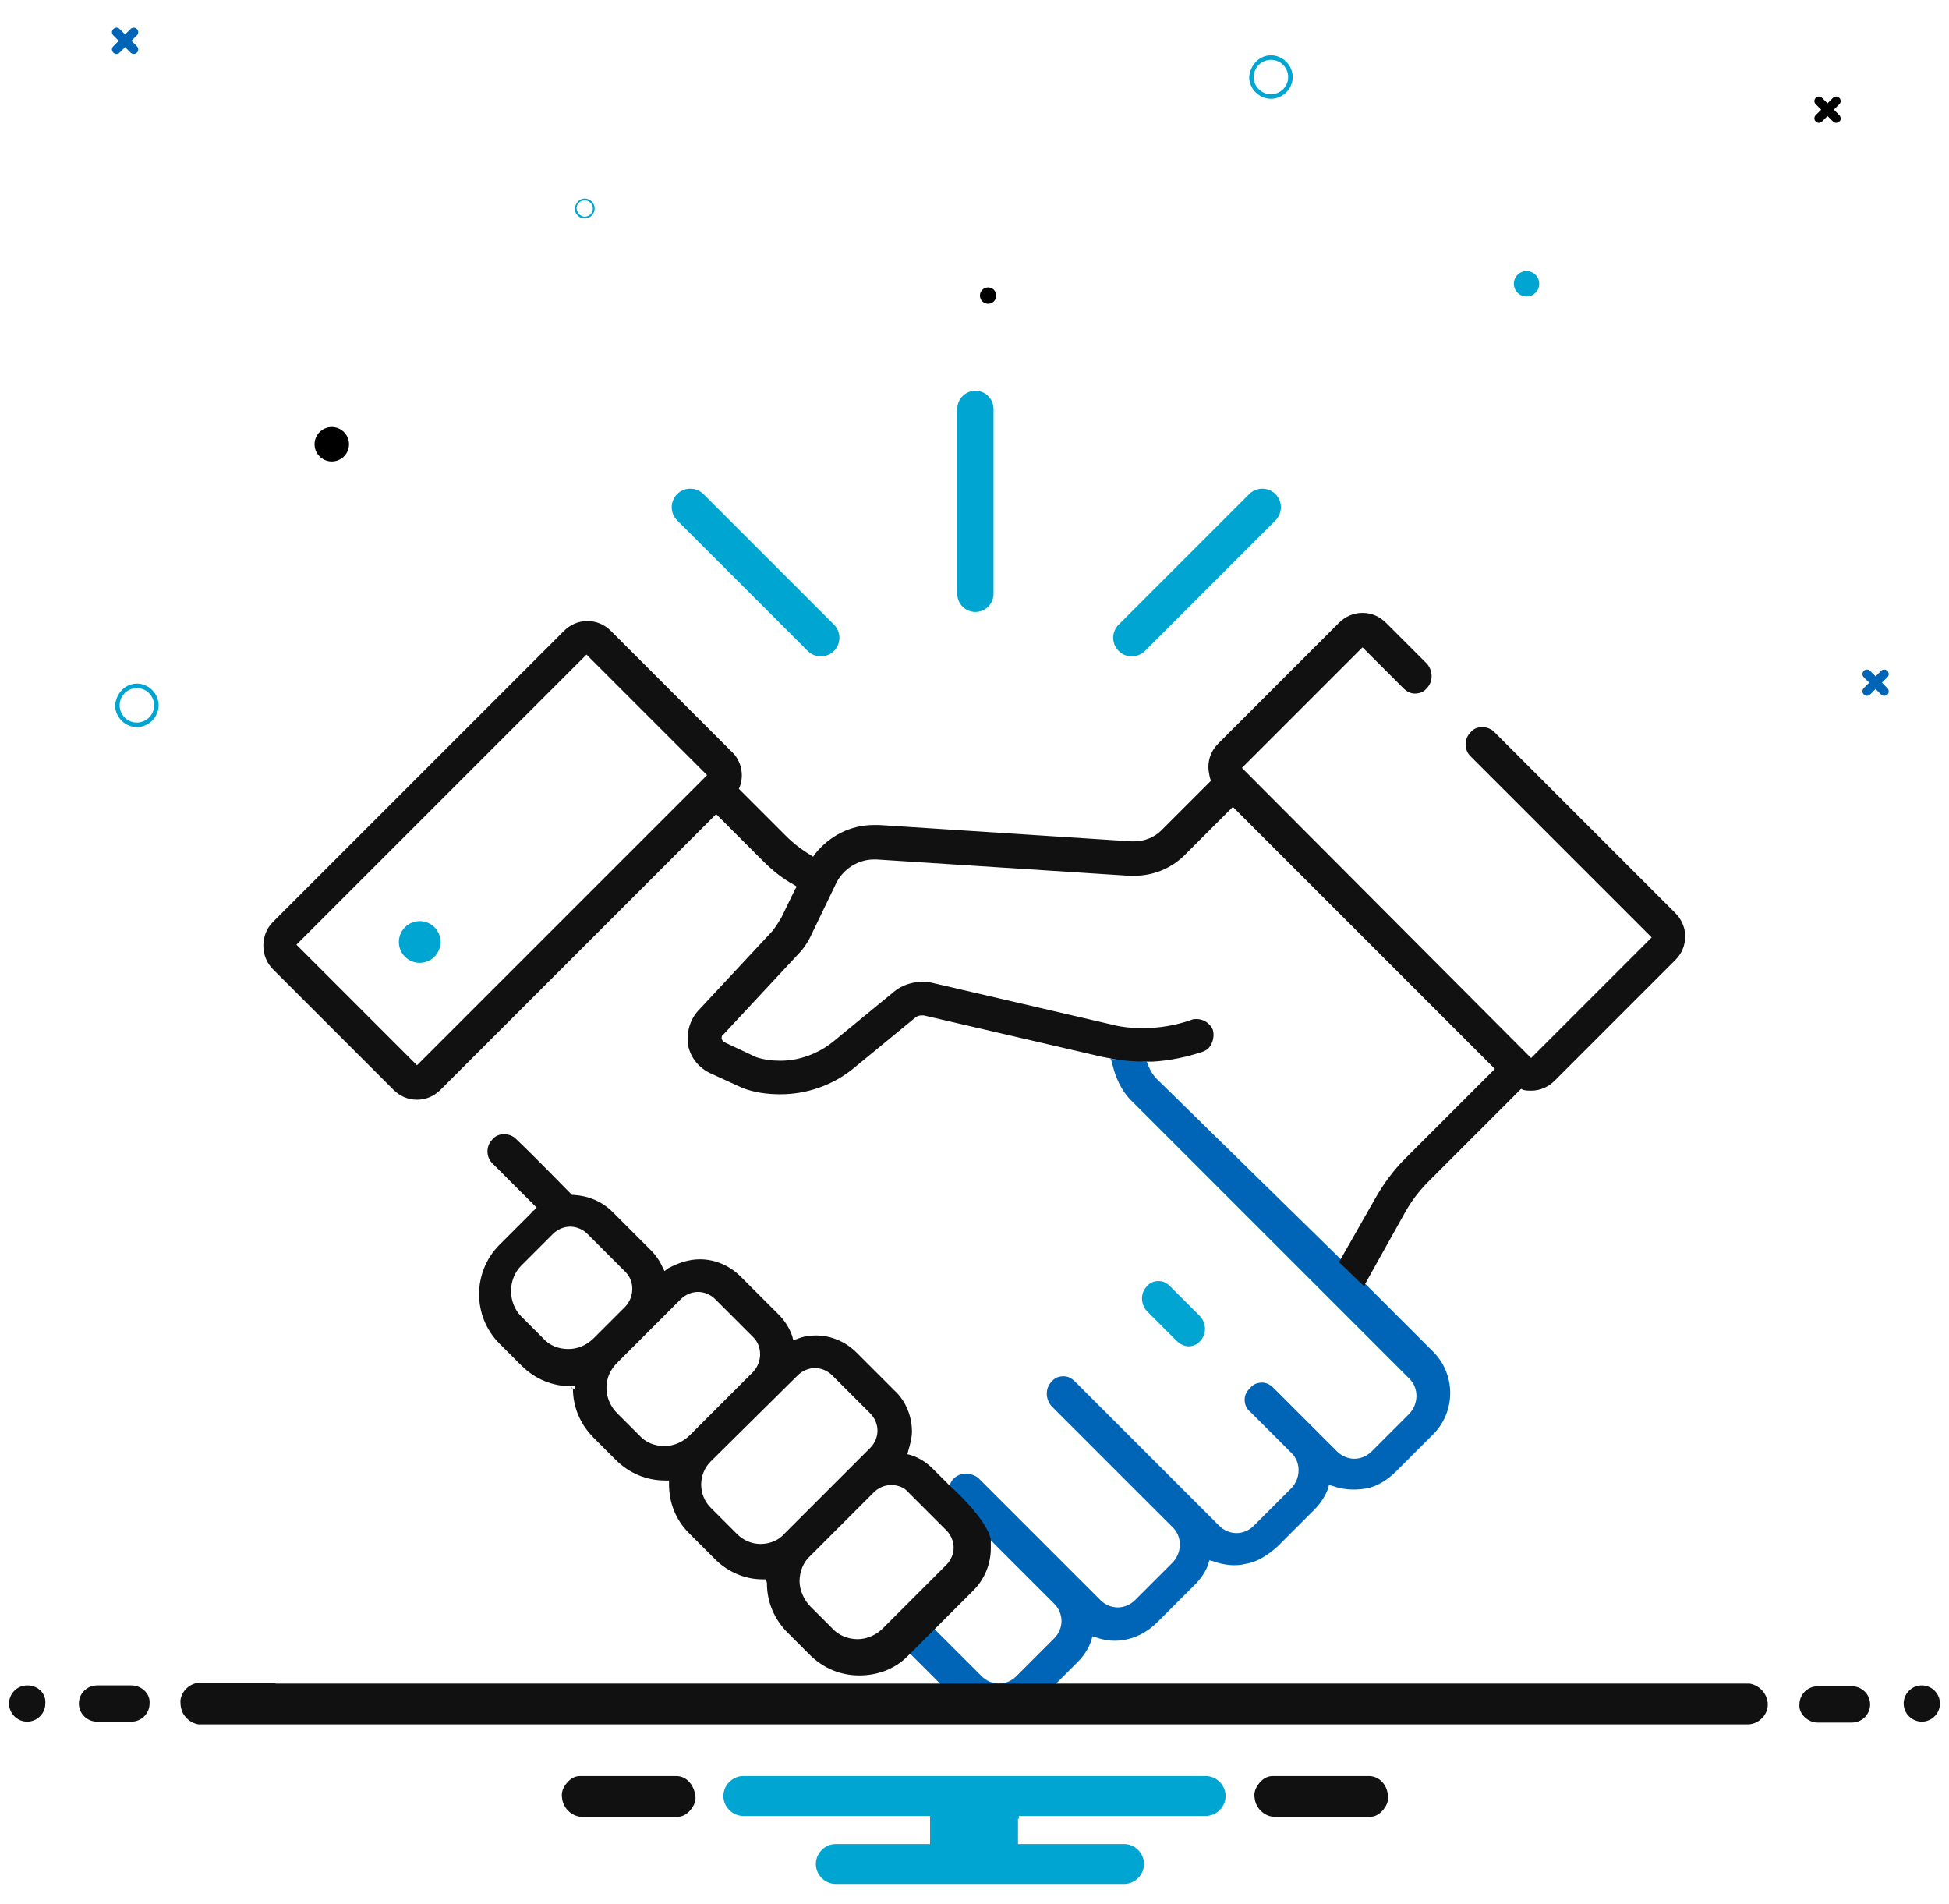 <?xml version="1.0" encoding="UTF-8"?>
<!-- Generator: Adobe Illustrator 28.0.0, SVG Export Plug-In . SVG Version: 6.00 Build 0)  -->
<svg xmlns="http://www.w3.org/2000/svg" xmlns:xlink="http://www.w3.org/1999/xlink" version="1.1" id="Layer_1" x="0px" y="0px" viewBox="0 0 215 210" style="enable-background:new 0 0 215 210;" xml:space="preserve">
<style type="text/css">
	.st0{fill-rule:evenodd;clip-rule:evenodd;fill:#00A5D1;}
	.st1{fill:#0065B6;}
	.st2{fill:#00A5D1;}
	.st3{fill:#111111;}
</style>
<g>
	<g>
		<path class="st0" d="M137.8,54.5c0.8-0.8,2.1-0.8,2.9,0c0.8,0.8,0.8,2.1,0,2.9l-14.4,14.4c-0.8,0.8-2.1,0.8-2.9,0s-0.8-2.1,0-2.9    L137.8,54.5z"></path>
		<path class="st0" d="M74.7,57.4c-0.8-0.8-0.8-2.1,0-2.9c0.8-0.8,2.1-0.8,2.9,0l14.4,14.4c0.8,0.8,0.8,2.1,0,2.9    c-0.8,0.8-2.1,0.8-2.9,0l0,0L74.7,57.4z"></path>
		<path class="st0" d="M105.6,45.1c0-1.1,0.9-2,2-2c1.1,0,2,0.9,2,2v20.4c0,1.1-0.9,2-2,2c-1.1,0-2-0.9-2-2V45.1z"></path>
	</g>
	<g>
		<path class="st1" d="M105.3,163c-0.8,0.7-0.8,1.9-0.1,2.6l4.5,4.7l6.6,6.6c0.5,0.5,0.8,1.2,0.8,1.9c0,0.7-0.3,1.4-0.8,1.9    l-4.2,4.2c-0.5,0.5-1.2,0.8-1.9,0.8h0c-0.7,0-1.4-0.3-1.9-0.8l-5.2-5.2l-0.3-0.3l-2.7,2.7l0.3,0.3l5,5c1,1,2.2,1.7,3.5,1.9    c2.2,0.4,4.3-0.3,5.8-1.8l4.2-4.2c0.7-0.7,1.2-1.5,1.5-2.4l0.1-0.4l0.4,0.1c1.1,0.4,2.3,0.5,3.5,0.2c1.3-0.3,2.4-1,3.3-1.9    l4.1-4.1c0.6-0.6,1.2-1.4,1.5-2.3l0.1-0.4l0.4,0.1c1.1,0.4,2.4,0.6,3.6,0.3c1.3-0.2,2.5-1,3.5-1.9l4.1-4.1    c0.7-0.7,1.2-1.5,1.5-2.3l0.1-0.4l0.4,0.1c1.1,0.4,2.3,0.5,3.6,0.3c1.3-0.2,2.5-1,3.4-1.9l4.1-4.1c2.5-2.5,2.5-6.6,0-9.1l-7.3-7.3    l-3.3-3.3L127.6,119c-0.4-0.4-0.7-0.9-0.9-1.4l-0.2-0.5l-4-0.3l0.1,0.2l0.3,1.1c0.4,1.3,1.1,2.6,2.1,3.5l30.5,30.5    c1,1,1,2.7,0,3.8l-4.2,4.2c-0.5,0.5-1.2,0.8-1.9,0.8c-0.7,0-1.4-0.3-1.9-0.8l-3.4-3.4l-3.6-3.6c-0.4-0.4-0.8-0.6-1.3-0.6    c-0.5,0-1,0.2-1.3,0.6c-0.4,0.4-0.6,0.8-0.6,1.3s0.2,1,0.6,1.3l4.6,4.6c1,1,1,2.7,0,3.8l-4.2,4.2c-0.5,0.5-1.2,0.8-1.9,0.8    c-0.7,0-1.4-0.3-1.9-0.8l-15.9-15.9c-0.4-0.4-0.8-0.6-1.3-0.6c-0.5,0-1,0.2-1.3,0.6c-0.7,0.7-0.7,1.9,0,2.7l13.4,13.4    c1,1,1,2.7,0,3.8l-4.2,4.2c-0.5,0.5-1.2,0.8-1.9,0.8c-0.7,0-1.4-0.3-1.9-0.8l-13.5-13.5C107.1,162.4,106,162.4,105.3,163    L105.3,163z"></path>
		<path class="st2" d="M129.1,141.9c-0.4-0.4-0.8-0.6-1.3-0.6c-0.5,0-1,0.2-1.3,0.6c-0.7,0.7-0.7,1.9,0,2.7l3.3,3.3    c0.3,0.3,0.8,0.6,1.3,0.6c0.5,0,1-0.2,1.3-0.6c0.7-0.7,0.7-1.9,0-2.7L129.1,141.9z"></path>
		<circle class="st2" cx="46.3" cy="103.9" r="2.3"></circle>
		<path class="st3" d="M150.5,141.9l0.1-0.3l4.3-7.7c0.7-1.3,1.6-2.5,2.7-3.6l10-10l0.2-0.2l0.2,0.1c0.3,0.1,0.6,0.1,0.9,0.1    c1,0,1.9-0.4,2.6-1.1l13.3-13.3c0.7-0.7,1.1-1.6,1.1-2.6c0-1-0.4-1.9-1.1-2.6l-20-20c-0.3-0.3-0.8-0.5-1.3-0.5    c-0.5,0-1,0.2-1.3,0.6c-0.7,0.7-0.7,1.9,0,2.6l19.7,19.7l0.3,0.3l-0.3,0.3l-12.7,12.7l-0.3,0.3l-0.3-0.3L137.3,85l-0.3-0.3    l0.3-0.3L150,71.7l0.3-0.3l0.3,0.3l4.2,4.2c0.4,0.4,0.8,0.6,1.3,0.6c0.5,0,1-0.2,1.3-0.6c0.7-0.7,0.7-1.9,0-2.7l-4.5-4.5    c-0.7-0.7-1.6-1.1-2.6-1.1v-0.2c0,0,0,0,0,0l0,0.2c-1,0-1.9,0.4-2.6,1.1l-13.3,13.3c-0.7,0.7-1.1,1.6-1.1,2.6    c0,0.4,0.1,0.9,0.2,1.3l0.1,0.2l-0.2,0.2l-5.3,5.3c-0.8,0.8-1.9,1.2-3,1.2c-0.1,0-0.2,0-0.3,0L97,91c-0.2,0-0.4,0-0.6,0    c-2.6,0-4.9,1.2-6.5,3.2l-0.2,0.3l-0.3-0.2c-1-0.6-1.9-1.3-2.7-2.1l-5.1-5.1L81.5,87l0.1-0.2c0.5-1.3,0.2-2.9-0.9-3.9L67.4,69.6    c-0.7-0.7-1.6-1.1-2.6-1.1c-1,0-1.9,0.4-2.6,1.1l-32.1,32.1c-1.4,1.4-1.4,3.8,0,5.2l13.3,13.3c0.7,0.7,1.6,1.1,2.6,1.1    c1,0,1.9-0.4,2.6-1.1l30.1-30.1l0.3-0.3l0.3,0.3l4.8,4.8c1.1,1.1,2.2,2,3.5,2.7l0.3,0.2l-0.2,0.3l-1.5,3.1c-0.3,0.5-0.6,1-1,1.5    l-8.2,8.8c-0.9,1-1.3,2.4-1.1,3.8c0.3,1.4,1.2,2.5,2.5,3.1l3.5,1.6c1.3,0.5,2.7,0.7,4.2,0.7c2.9,0,5.8-1,8.1-2.9l6.7-5.5    c0.2-0.2,0.5-0.3,0.7-0.3c0.1,0,0.2,0,0.3,0l19.8,4.6c0.2,0,0.4,0.1,0.6,0.1c0,0,1.5,0.4,4.2,0.4l0.6,0c1.9-0.1,3.8-0.5,5.6-1.1    c0.5-0.2,0.8-0.5,1-1c0.2-0.5,0.2-1,0.1-1.4c-0.3-0.7-1-1.2-1.8-1.2c-0.2,0-0.4,0-0.6,0.1c-1.7,0.6-3.5,0.9-5.3,0.9    c-1.2,0-2.4-0.1-3.5-0.4l-19.8-4.6c-0.4-0.1-0.7-0.1-1.1-0.1c-1.1,0-2.3,0.4-3.1,1.1l-6.7,5.5c-1.6,1.3-3.7,2.1-5.8,2.1    c-0.9,0-1.8-0.1-2.7-0.4L80,115c-0.2-0.1-0.3-0.2-0.4-0.4c0-0.2,0-0.4,0.2-0.5l0.1-0.1l8.1-8.7c0.7-0.7,1.2-1.5,1.6-2.4l2.7-5.6    c0.8-1.5,2.4-2.5,4.1-2.5c0.1,0,0.2,0,0.3,0l27.9,1.8c0.2,0,0.3,0,0.5,0c2.1,0,4.1-0.8,5.6-2.3l5-5L136,89l0.3,0.3l28.3,28.3    l0.3,0.3l-0.3,0.3l-9.6,9.6c-1.3,1.3-2.4,2.8-3.3,4.4l-3.7,6.5l-0.3,0.5 M77.7,85.8l-31.4,31.4l-0.3,0.3l-0.3-0.3l-12.7-12.7    l-0.3-0.3l0.3-0.3l31.4-31.4l0.3-0.3l0.3,0.3l12.7,12.7l0.3,0.3L77.7,85.8z M104.7,163.8l-0.3-0.3l-1.5-1.5    c-0.7-0.7-1.5-1.2-2.4-1.5l-0.4-0.1l0.1-0.4c0.2-0.7,0.4-1.4,0.4-2.1c0-1.7-0.7-3.4-1.9-4.5l-4.2-4.2c-1.2-1.2-2.8-1.9-4.5-1.9    c-0.7,0-1.4,0.1-2.1,0.4l-0.4,0.1l-0.1-0.4c-0.3-0.9-0.8-1.7-1.5-2.4l-4.2-4.2c-1.2-1.2-2.8-1.9-4.5-1.9c-1.2,0-2.4,0.4-3.5,1    l-0.4,0.3l-0.2-0.4c-0.3-0.7-0.8-1.4-1.3-1.9l-4.2-4.2c-1.2-1.2-2.7-1.8-4.3-1.9l-0.2,0l-0.1-0.1c-0.1-0.1-4-4.1-6.1-6.1    c-0.3-0.3-0.8-0.5-1.3-0.5c-0.5,0-1,0.2-1.3,0.6c-0.7,0.7-0.7,1.9,0,2.6l4.6,4.6l0.3,0.3l-0.3,0.3c-0.2,0.1-0.2,0.2-0.3,0.3    l-3.5,3.5c-3,3-3,7.9,0,10.9l2.4,2.4c1.5,1.5,3.4,2.3,5.5,2.3h0.4l0.1,0.4L63,153v0.1h0.2c0,2.1,0.8,4,2.3,5.5l2.4,2.4    c1.5,1.5,3.4,2.3,5.5,2.3h0.4l0,0.4c0,2,0.7,3.9,2.2,5.4l2.9,2.9c1.4,1.4,3.3,2.2,5.2,2.2h0.4l0.1,0.4c0,2.1,0.8,4,2.3,5.5    l2.4,2.4c1.5,1.5,3.4,2.3,5.5,2.3c2,0,3.9-0.7,5.3-2.1l0.3-0.3l2.7-2.7l0.3-0.3l4-4c1.2-1.2,1.9-2.9,1.9-4.6l0-1    C108.8,167.4,104.7,163.8,104.7,163.8z M100.2,164.6l4.2,4.2c0.5,0.5,0.8,1.2,0.8,1.9c0,0.7-0.3,1.4-0.8,1.9l-7,7    c-0.7,0.7-1.7,1.2-2.8,1.2h0c-1,0-2.1-0.4-2.8-1.2l-2.4-2.4c-0.7-0.7-1.2-1.8-1.2-2.8c0-1,0.4-2.1,1.2-2.8l7-7    c0.5-0.5,1.2-0.8,1.9-0.8C99.1,163.8,99.8,164.1,100.2,164.6z M88,151.7c0.5-0.5,1.2-0.8,1.9-0.8c0.7,0,1.4,0.3,1.9,0.8l4.2,4.2    c0.5,0.5,0.8,1.2,0.8,1.9c0,0.7-0.3,1.4-0.8,1.9l-9.5,9.5c-0.6,0.7-1.6,1.1-2.6,1.1c-1,0-1.9-0.4-2.6-1.1l-2.9-2.9    c-1.4-1.4-1.4-3.7,0-5.1L88,151.7z M75.1,143.3c0.5-0.5,1.2-0.8,1.9-0.8c0.7,0,1.4,0.3,1.9,0.8l4.2,4.2c1,1,1,2.7,0,3.8l-7,7    c-0.7,0.7-1.7,1.2-2.8,1.2c-1.1,0-2.1-0.4-2.8-1.2l-2.4-2.4c-0.7-0.7-1.2-1.7-1.2-2.8c0-1.1,0.4-2,1.2-2.8L75.1,143.3z     M62.7,148.8L62.7,148.8c-1.1,0-2.1-0.4-2.8-1.2l-2.4-2.4c-1.5-1.5-1.5-4.1,0-5.6l3.5-3.5c0.5-0.5,1.2-0.8,1.9-0.8    c0.7,0,1.4,0.3,1.9,0.8l4.2,4.2c1,1,1,2.7,0,3.8l-3.5,3.5C64.7,148.4,63.7,148.8,62.7,148.8z"></path>
	</g>
</g>
<path id="Path_1744_00000167392864547257932220000000842262714249440955_" class="st1" d="M208.2,75.9l-0.6-0.6l0.6-0.6  c0.2-0.2,0.2-0.5,0-0.7c-0.2-0.2-0.5-0.2-0.7,0l0,0l-0.6,0.6l-0.6-0.6c-0.2-0.2-0.5-0.2-0.7,0c-0.2,0.2-0.2,0.5,0,0.7l0.6,0.6  l-0.6,0.6c-0.2,0.2-0.2,0.5,0,0.7c0.2,0.2,0.5,0.2,0.7,0l0.6-0.6l0.6,0.6c0.2,0.2,0.5,0.2,0.7,0C208.4,76.5,208.4,76.1,208.2,75.9  C208.2,76,208.2,76,208.2,75.9"></path>
<path id="Path_1744_00000040546598751780088140000006479070731272036760_" d="M202.9,12.7l-0.6-0.6l0.6-0.6c0.2-0.2,0.2-0.5,0-0.7  c-0.2-0.2-0.5-0.2-0.7,0l0,0l-0.6,0.6l-0.6-0.6c-0.2-0.2-0.5-0.2-0.7,0c-0.2,0.2-0.2,0.5,0,0.7l0.6,0.6l-0.6,0.6  c-0.2,0.2-0.2,0.5,0,0.7c0.2,0.2,0.5,0.2,0.7,0l0.6-0.6l0.6,0.6c0.2,0.2,0.5,0.2,0.7,0C203.1,13.3,203.1,12.9,202.9,12.7  C202.9,12.8,202.9,12.8,202.9,12.7"></path>
<path id="Path_1744_00000096022764914787519370000012635529062019014572_" class="st1" d="M15.1,5.1l-0.6-0.6l0.6-0.6  c0.2-0.2,0.2-0.5,0-0.7c-0.2-0.2-0.5-0.2-0.7,0l0,0l-0.6,0.6l-0.6-0.6C13,3,12.7,3,12.5,3.2c-0.2,0.2-0.2,0.5,0,0.7l0.6,0.6  l-0.6,0.6c-0.2,0.2-0.2,0.5,0,0.7C12.7,6,13,6,13.2,5.8l0.6-0.6l0.6,0.6c0.2,0.2,0.5,0.2,0.7,0C15.3,5.7,15.3,5.3,15.1,5.1  C15.1,5.2,15.1,5.2,15.1,5.1"></path>
<path id="Path_808-3_00000044151628914579321600000000942243984563634832_" class="st2" d="M15.1,75.4c1.3,0,2.4,1.1,2.4,2.4  c0,1.3-1.1,2.4-2.4,2.4c-1.3,0-2.4-1.1-2.4-2.4C12.8,76.5,13.8,75.4,15.1,75.4z M15.1,79.7c1,0,1.9-0.8,1.9-1.9c0-1-0.8-1.9-1.9-1.9  c-1,0-1.9,0.8-1.9,1.9l0,0C13.2,78.9,14.1,79.7,15.1,79.7L15.1,79.7z"></path>
<path id="Path_808-3_00000057855110679842232430000011670458398687413417_" class="st2" d="M140.2,6.1c1.3,0,2.4,1.1,2.4,2.4  c0,1.3-1.1,2.4-2.4,2.4c-1.3,0-2.4-1.1-2.4-2.4C137.9,7.2,138.9,6.1,140.2,6.1z M140.2,10.4c1,0,1.9-0.8,1.9-1.9  c0-1-0.8-1.9-1.9-1.9c-1,0-1.9,0.8-1.9,1.9l0,0C138.3,9.6,139.2,10.4,140.2,10.4L140.2,10.4z"></path>
<path id="Path_808-3_00000083074400066205470730000002669659346660369824_" class="st2" d="M64.5,21.9c0.6,0,1.1,0.5,1.1,1.1  c0,0.6-0.5,1.1-1.1,1.1c-0.6,0-1.1-0.5-1.1-1.1C63.5,22.4,63.9,21.9,64.5,21.9z M64.5,23.9c0.5,0,0.9-0.4,0.9-0.9  c0-0.5-0.4-0.9-0.9-0.9c-0.5,0-0.9,0.4-0.9,0.9l0,0C63.7,23.6,64.1,23.9,64.5,23.9L64.5,23.9z"></path>
<circle id="Ellipse_48_00000044861180720227803750000009127111418295683720_" cx="36.6" cy="49" r="1.9"></circle>
<circle id="Ellipse_48_00000160888763670164612900000002008918943831958401_" class="st2" cx="168.4" cy="31.3" r="1.4"></circle>
<circle id="Ellipse_48_00000059999837996606955860000003840382513807771576_" cx="109" cy="32.6" r="0.9"></circle>
<path class="st3" d="M151,195.9h-10.6c-0.6,0-1.1,0.3-1.5,0.8c-0.4,0.5-0.6,1-0.5,1.6c0.1,1.1,1,2,2.1,2.1l10.6,0  c0.6,0,1.1-0.3,1.5-0.8c0.4-0.5,0.6-1,0.5-1.6C153,196.8,152.1,195.9,151,195.9z"></path>
<path class="st3" d="M74.6,195.9H64c-0.6,0-1.1,0.3-1.5,0.8c-0.4,0.5-0.6,1-0.5,1.6c0.1,1.1,1,2,2.1,2.1l10.6,0  c0.6,0,1.1-0.3,1.5-0.8c0.4-0.5,0.6-1,0.5-1.6C76.5,196.8,75.7,195.9,74.6,195.9z"></path>
<path class="st2" d="M112.4,200.6v-0.3h0.3H133c1.2,0,2.2-1,2.2-2.2s-1-2.2-2.2-2.2H82c-1.2,0-2.2,1-2.2,2.2s1,2.2,2.2,2.2h20.3h0.3  v0.3v2.5v0.3h-0.3H92.2c-1.2,0-2.2,1-2.2,2.2s1,2.2,2.2,2.2h31.8c1.2,0,2.2-1,2.2-2.2s-1-2.2-2.2-2.2h-11.4h-0.3v-0.3V200.6z"></path>
<path class="st3" d="M3,185.9c-1.1,0-2,0.9-2,2c0,1.1,0.9,2,2,2s2-0.9,2-2C5.1,186.8,4.2,185.9,3,185.9z"></path>
<g>
	<path class="st3" d="M200.5,190h3.8c1.1,0,2-0.9,2-2c0-1.1-0.9-2-2-2h-3.8c-1.1,0-2,0.9-2,2C198.4,189,199.4,190,200.5,190z"></path>
	<path class="st3" d="M14.5,185.9h-3.8c-1.1,0-2,0.9-2,2c0,1.1,0.9,2,2,2h3.8c1.1,0,2-0.9,2-2C16.6,186.8,15.6,185.9,14.5,185.9z"></path>
</g>
<path class="st3" d="M212,185.9c-1.1,0-2,0.9-2,2c0,1.1,0.9,2,2,2s2-0.9,2-2C214,186.8,213.1,185.9,212,185.9z"></path>
<path class="st3" d="M30.4,185.7h154.1h5.1h2.8l0,0c0.1,0,0.2,0,0.3,0c0.1,0,0.2,0,0.3,0c1.2,0.2,2.1,1.3,2,2.5  c-0.1,1.1-1.1,2-2.2,2c-0.1,0-0.2,0-0.3,0l-170,0c-0.1,0-0.2,0-0.3,0c-0.1,0-0.2,0-0.3,0c-0.6-0.1-1.1-0.4-1.5-0.9  c-0.4-0.5-0.5-1.1-0.5-1.7c0.1-1.1,1.1-2,2.2-2c0.1,0,0.2,0,0.3,0h2.8H30.4z"></path>
</svg>
